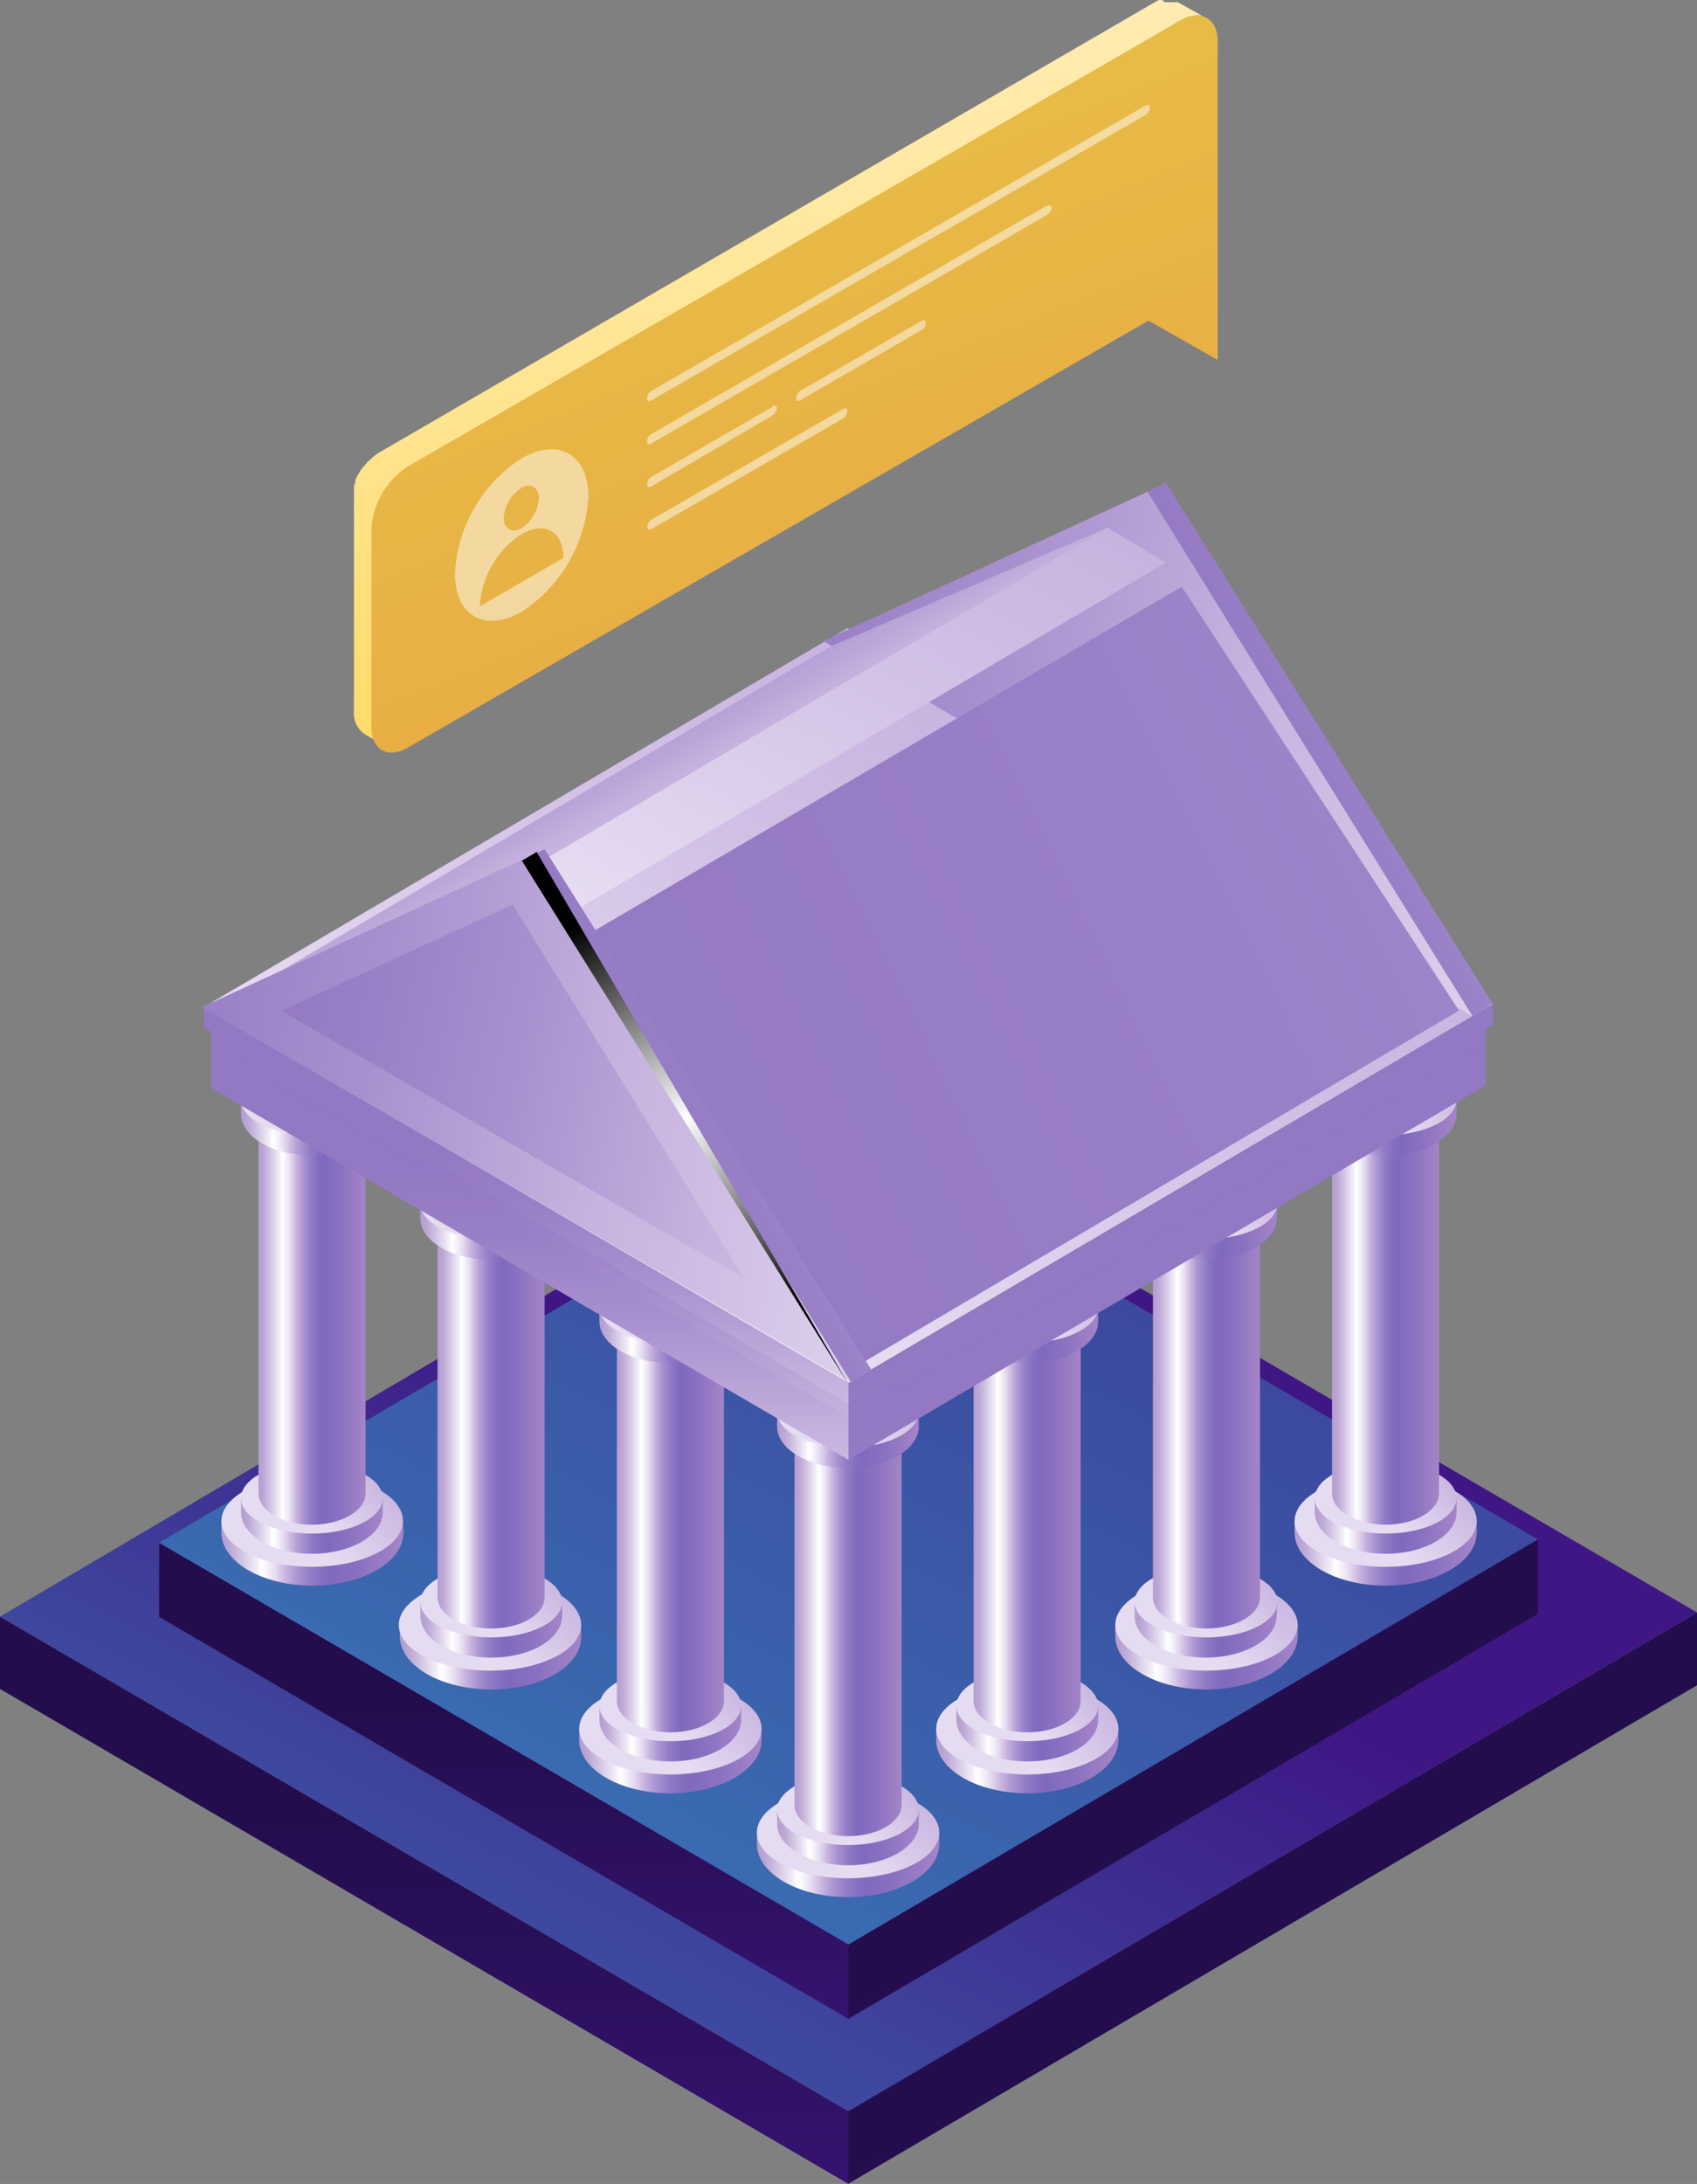 <?xml version="1.0" encoding="UTF-8"?> <svg xmlns="http://www.w3.org/2000/svg" xmlns:xlink="http://www.w3.org/1999/xlink" viewBox="0 0 61.32 78.88"><rect x="0" y="0" width="61.32" height="78.88" fill="#808080" stroke="none"/> <defs> <style>.cls-1{isolation:isolate;}.cls-2{fill:url(#linear-gradient);}.cls-3{fill:url(#linear-gradient-2);}.cls-4{fill:url(#linear-gradient-3);}.cls-5{fill:url(#linear-gradient-4);}.cls-6{fill:url(#linear-gradient-5);}.cls-7{fill:url(#Безымянный_градиент_17);}.cls-8{fill:url(#linear-gradient-6);}.cls-9{fill:url(#linear-gradient-7);}.cls-10{fill:url(#linear-gradient-8);}.cls-11{fill:url(#linear-gradient-9);}.cls-12{fill:url(#linear-gradient-10);}.cls-13{fill:url(#linear-gradient-11);}.cls-14{fill:url(#linear-gradient-12);}.cls-15{fill:url(#linear-gradient-13);}.cls-16{fill:url(#linear-gradient-14);}.cls-17{fill:url(#linear-gradient-15);}.cls-18{fill:url(#linear-gradient-16);}.cls-19{fill:url(#linear-gradient-17);}.cls-20{fill:url(#linear-gradient-18);}.cls-21{fill:url(#linear-gradient-19);}.cls-22{fill:url(#linear-gradient-20);}.cls-23{fill:url(#linear-gradient-21);}.cls-24{fill:url(#linear-gradient-22);}.cls-25{fill:url(#linear-gradient-23);}.cls-26{fill:url(#linear-gradient-24);}.cls-27{fill:url(#linear-gradient-25);}.cls-28{fill:url(#linear-gradient-26);}.cls-29{fill:url(#linear-gradient-27);}.cls-30{fill:url(#linear-gradient-28);}.cls-31{fill:url(#linear-gradient-29);}.cls-32{fill:url(#linear-gradient-30);}.cls-33{fill:url(#linear-gradient-31);}.cls-34{fill:url(#linear-gradient-32);}.cls-35{fill:url(#linear-gradient-33);}.cls-36{fill:url(#linear-gradient-34);}.cls-37{fill:url(#linear-gradient-35);}.cls-38{fill:url(#linear-gradient-36);}.cls-39{fill:url(#linear-gradient-37);}.cls-40{fill:url(#linear-gradient-38);}.cls-41{fill:url(#linear-gradient-39);}.cls-42{fill:url(#linear-gradient-40);}.cls-43{fill:url(#linear-gradient-41);}.cls-44{fill:url(#linear-gradient-42);}.cls-45{fill:url(#linear-gradient-43);}.cls-46{fill:url(#linear-gradient-44);}.cls-47{fill:url(#linear-gradient-45);}.cls-48{fill:url(#linear-gradient-46);}.cls-49{fill:url(#linear-gradient-47);}.cls-50{fill:url(#linear-gradient-48);}.cls-51{fill:url(#linear-gradient-49);}.cls-52{fill:url(#linear-gradient-50);}.cls-53{fill:url(#linear-gradient-51);}.cls-54{fill:url(#linear-gradient-52);}.cls-55{fill:url(#linear-gradient-53);}.cls-56{fill:url(#linear-gradient-54);}.cls-57{fill:url(#linear-gradient-55);}.cls-58{fill:url(#linear-gradient-56);}.cls-59{fill:url(#linear-gradient-57);}.cls-60{fill:url(#linear-gradient-58);}.cls-61{fill:url(#linear-gradient-59);}.cls-62{fill:url(#linear-gradient-60);}.cls-63{fill:url(#linear-gradient-61);}.cls-64{fill:url(#linear-gradient-62);}.cls-65{fill:url(#linear-gradient-63);}.cls-66{fill:url(#linear-gradient-64);}.cls-67,.cls-68,.cls-80{opacity:0.5;mix-blend-mode:multiply;}.cls-67{fill:url(#linear-gradient-65);}.cls-68{fill:url(#linear-gradient-66);}.cls-69{fill:url(#linear-gradient-67);}.cls-70{fill:url(#linear-gradient-68);}.cls-71{fill:url(#linear-gradient-69);}.cls-72{fill:url(#linear-gradient-70);}.cls-73{fill:url(#linear-gradient-71);}.cls-74{fill:url(#linear-gradient-72);}.cls-75{fill:url(#linear-gradient-73);}.cls-76{fill:url(#linear-gradient-74);}.cls-77{fill:url(#linear-gradient-75);}.cls-78{fill:url(#linear-gradient-76);}.cls-79,.cls-80{fill:url(#linear-gradient-77);}.cls-81{fill:url(#linear-gradient-79);}.cls-82{mix-blend-mode:color-dodge;fill:url(#radial-gradient);}.cls-83{fill:url(#linear-gradient-80);}.cls-84{fill:url(#linear-gradient-81);}.cls-85{opacity:0.49;mix-blend-mode:overlay;}.cls-86{fill:#fff;}</style> <linearGradient id="linear-gradient" x1="47.04" y1="70.93" x2="51.44" y2="80.81" gradientUnits="userSpaceOnUse"> <stop offset="0" stop-color="#240d4d"></stop> <stop offset="1" stop-color="#3e1785"></stop> </linearGradient> <linearGradient id="linear-gradient-2" x1="15.33" y1="65.55" x2="15.33" y2="86.59" xlink:href="#linear-gradient"></linearGradient> <linearGradient id="linear-gradient-3" x1="58.33" y1="5.59" x2="23.82" y2="71.35" gradientUnits="userSpaceOnUse"> <stop offset="0.74" stop-color="#3e1785"></stop> <stop offset="1" stop-color="#3e489e"></stop> </linearGradient> <linearGradient id="linear-gradient-4" x1="44.05" y1="66.37" x2="47.98" y2="75.2" xlink:href="#linear-gradient"></linearGradient> <linearGradient id="linear-gradient-5" x1="18.21" y1="61.74" x2="18.21" y2="79.4" xlink:href="#linear-gradient"></linearGradient> <linearGradient id="Безымянный_градиент_17" x1="53.14" y1="12.82" x2="25.1" y2="66.25" gradientUnits="userSpaceOnUse"> <stop offset="0" stop-color="#3e1785"></stop> <stop offset="1" stop-color="#3a6ab0"></stop> </linearGradient> <linearGradient id="linear-gradient-6" x1="43.33" y1="17.62" x2="27.52" y2="47.74" xlink:href="#linear-gradient-3"></linearGradient> <linearGradient id="linear-gradient-7" x1="46.81" y1="56.11" x2="53.29" y2="56.11" gradientUnits="userSpaceOnUse"> <stop offset="0.01" stop-color="#b69fd1"></stop> <stop offset="0.05" stop-color="#bea9d6"></stop> <stop offset="0.11" stop-color="#d2c4e3"></stop> <stop offset="0.2" stop-color="#f4f0f8"></stop> <stop offset="0.22" stop-color="#fff"></stop> <stop offset="0.25" stop-color="#f8f5fb"></stop> <stop offset="0.3" stop-color="#e5dbf0"></stop> <stop offset="0.36" stop-color="#c7b2df"></stop> <stop offset="0.42" stop-color="#ab95d2"></stop> <stop offset="0.49" stop-color="#937dc7"></stop> <stop offset="0.56" stop-color="#856ec0"></stop> <stop offset="0.61" stop-color="#8069be"></stop> <stop offset="0.77" stop-color="#8b71c1"></stop> <stop offset="1" stop-color="#a384c7"></stop> </linearGradient> <linearGradient id="linear-gradient-8" x1="55.95" y1="49.02" x2="49.73" y2="55.29" gradientUnits="userSpaceOnUse"> <stop offset="0" stop-color="#9378c3"></stop> <stop offset="0.14" stop-color="#997fc6"></stop> <stop offset="0.33" stop-color="#a991cf"></stop> <stop offset="0.56" stop-color="#c4afdd"></stop> <stop offset="0.58" stop-color="#c7b2df"></stop> <stop offset="0.76" stop-color="#d3c2e6"></stop> <stop offset="1" stop-color="#e6dcf1"></stop> </linearGradient> <linearGradient id="linear-gradient-9" x1="47.53" y1="55.12" x2="52.57" y2="55.12" xlink:href="#linear-gradient-7"></linearGradient> <linearGradient id="linear-gradient-10" x1="54.64" y1="49.5" x2="49.8" y2="54.38" xlink:href="#linear-gradient-8"></linearGradient> <linearGradient id="linear-gradient-11" x1="48.15" y1="47.5" x2="51.96" y2="47.5" xlink:href="#linear-gradient-7"></linearGradient> <linearGradient id="linear-gradient-12" x1="53.53" y1="36.47" x2="49.87" y2="40.15" gradientUnits="userSpaceOnUse"> <stop offset="0.04" stop-color="#ecb87b"></stop> <stop offset="0.4" stop-color="#f0c789"></stop> <stop offset="1" stop-color="#f8eaa9"></stop> </linearGradient> <linearGradient id="linear-gradient-13" x1="47.53" y1="40.73" x2="52.57" y2="40.73" xlink:href="#linear-gradient-7"></linearGradient> <linearGradient id="linear-gradient-14" x1="54.64" y1="35.11" x2="49.8" y2="39.99" xlink:href="#linear-gradient-8"></linearGradient> <linearGradient id="linear-gradient-15" x1="40.33" y1="59.86" x2="46.81" y2="59.86" xlink:href="#linear-gradient-7"></linearGradient> <linearGradient id="linear-gradient-16" x1="49.47" y1="52.77" x2="43.25" y2="59.04" xlink:href="#linear-gradient-8"></linearGradient> <linearGradient id="linear-gradient-17" x1="41.06" y1="58.87" x2="46.1" y2="58.87" xlink:href="#linear-gradient-7"></linearGradient> <linearGradient id="linear-gradient-18" x1="48.17" y1="53.25" x2="43.33" y2="58.13" xlink:href="#linear-gradient-8"></linearGradient> <linearGradient id="linear-gradient-19" x1="41.68" y1="51.25" x2="45.49" y2="51.25" xlink:href="#linear-gradient-7"></linearGradient> <linearGradient id="linear-gradient-20" x1="47.05" y1="40.22" x2="43.39" y2="43.9" xlink:href="#linear-gradient-12"></linearGradient> <linearGradient id="linear-gradient-21" x1="41.06" y1="44.48" x2="46.1" y2="44.48" xlink:href="#linear-gradient-7"></linearGradient> <linearGradient id="linear-gradient-22" x1="48.17" y1="38.86" x2="43.33" y2="43.74" xlink:href="#linear-gradient-8"></linearGradient> <linearGradient id="linear-gradient-23" x1="33.86" y1="63.61" x2="40.34" y2="63.61" xlink:href="#linear-gradient-7"></linearGradient> <linearGradient id="linear-gradient-24" x1="43" y1="56.52" x2="36.77" y2="62.79" xlink:href="#linear-gradient-8"></linearGradient> <linearGradient id="linear-gradient-25" x1="34.58" y1="62.62" x2="39.62" y2="62.62" xlink:href="#linear-gradient-7"></linearGradient> <linearGradient id="linear-gradient-26" x1="41.69" y1="57" x2="36.85" y2="61.88" xlink:href="#linear-gradient-8"></linearGradient> <linearGradient id="linear-gradient-27" x1="35.2" y1="55" x2="39.01" y2="55" xlink:href="#linear-gradient-7"></linearGradient> <linearGradient id="linear-gradient-28" x1="40.58" y1="43.97" x2="36.92" y2="47.65" xlink:href="#linear-gradient-12"></linearGradient> <linearGradient id="linear-gradient-29" x1="34.58" y1="48.23" x2="39.62" y2="48.23" xlink:href="#linear-gradient-7"></linearGradient> <linearGradient id="linear-gradient-30" x1="41.69" y1="42.61" x2="36.85" y2="47.49" xlink:href="#linear-gradient-8"></linearGradient> <linearGradient id="linear-gradient-31" x1="27.38" y1="67.36" x2="33.86" y2="67.36" xlink:href="#linear-gradient-7"></linearGradient> <linearGradient id="linear-gradient-32" x1="36.52" y1="60.27" x2="30.3" y2="66.54" xlink:href="#linear-gradient-8"></linearGradient> <linearGradient id="linear-gradient-33" x1="28.11" y1="66.37" x2="33.15" y2="66.37" xlink:href="#linear-gradient-7"></linearGradient> <linearGradient id="linear-gradient-34" x1="35.22" y1="60.75" x2="30.38" y2="65.63" xlink:href="#linear-gradient-8"></linearGradient> <linearGradient id="linear-gradient-35" x1="28.73" y1="58.75" x2="32.54" y2="58.75" xlink:href="#linear-gradient-7"></linearGradient> <linearGradient id="linear-gradient-36" x1="34.1" y1="47.72" x2="30.44" y2="51.4" xlink:href="#linear-gradient-12"></linearGradient> <linearGradient id="linear-gradient-37" x1="28.11" y1="51.98" x2="33.15" y2="51.98" xlink:href="#linear-gradient-7"></linearGradient> <linearGradient id="linear-gradient-38" x1="35.22" y1="46.36" x2="30.38" y2="51.24" xlink:href="#linear-gradient-8"></linearGradient> <linearGradient id="linear-gradient-39" x1="21.76" y1="56.11" x2="28.24" y2="56.11" gradientTransform="translate(-13.75)" xlink:href="#linear-gradient-7"></linearGradient> <linearGradient id="linear-gradient-40" x1="30.9" y1="49.02" x2="24.68" y2="55.29" gradientTransform="translate(-13.75)" xlink:href="#linear-gradient-8"></linearGradient> <linearGradient id="linear-gradient-41" x1="22.49" y1="55.12" x2="27.53" y2="55.12" gradientTransform="translate(-13.75)" xlink:href="#linear-gradient-7"></linearGradient> <linearGradient id="linear-gradient-42" x1="29.59" y1="49.5" x2="24.75" y2="54.38" gradientTransform="translate(-13.75)" xlink:href="#linear-gradient-8"></linearGradient> <linearGradient id="linear-gradient-43" x1="23.1" y1="47.5" x2="26.91" y2="47.5" gradientTransform="translate(-13.75)" xlink:href="#linear-gradient-7"></linearGradient> <linearGradient id="linear-gradient-44" x1="28.48" y1="36.47" x2="24.82" y2="40.15" gradientTransform="translate(-13.75)" xlink:href="#linear-gradient-12"></linearGradient> <linearGradient id="linear-gradient-45" x1="22.49" y1="40.73" x2="27.53" y2="40.73" gradientTransform="translate(-13.75)" xlink:href="#linear-gradient-7"></linearGradient> <linearGradient id="linear-gradient-46" x1="29.59" y1="35.11" x2="24.75" y2="39.99" gradientTransform="translate(-13.75)" xlink:href="#linear-gradient-8"></linearGradient> <linearGradient id="linear-gradient-47" x1="-1.26" y1="59.86" x2="5.22" y2="59.86" gradientTransform="translate(15.75)" xlink:href="#linear-gradient-7"></linearGradient> <linearGradient id="linear-gradient-48" x1="7.88" y1="52.77" x2="1.65" y2="59.04" gradientTransform="translate(15.75)" xlink:href="#linear-gradient-8"></linearGradient> <linearGradient id="linear-gradient-49" x1="-0.54" y1="58.87" x2="4.5" y2="58.87" gradientTransform="translate(15.75)" xlink:href="#linear-gradient-7"></linearGradient> <linearGradient id="linear-gradient-50" x1="6.57" y1="53.25" x2="1.73" y2="58.13" gradientTransform="translate(15.75)" xlink:href="#linear-gradient-8"></linearGradient> <linearGradient id="linear-gradient-51" x1="0.08" y1="51.25" x2="3.89" y2="51.25" gradientTransform="translate(15.75)" xlink:href="#linear-gradient-7"></linearGradient> <linearGradient id="linear-gradient-52" x1="5.45" y1="40.22" x2="1.79" y2="43.9" gradientTransform="translate(15.75)" xlink:href="#linear-gradient-12"></linearGradient> <linearGradient id="linear-gradient-53" x1="-0.54" y1="44.48" x2="4.5" y2="44.48" gradientTransform="translate(15.75)" xlink:href="#linear-gradient-7"></linearGradient> <linearGradient id="linear-gradient-54" x1="6.57" y1="38.86" x2="1.73" y2="43.74" gradientTransform="translate(15.75)" xlink:href="#linear-gradient-8"></linearGradient> <linearGradient id="linear-gradient-55" x1="-24.29" y1="63.61" x2="-17.81" y2="63.61" gradientTransform="translate(45.25)" xlink:href="#linear-gradient-7"></linearGradient> <linearGradient id="linear-gradient-56" x1="-15.15" y1="56.52" x2="-21.37" y2="62.79" gradientTransform="translate(45.25)" xlink:href="#linear-gradient-8"></linearGradient> <linearGradient id="linear-gradient-57" x1="-23.56" y1="62.62" x2="-18.52" y2="62.62" gradientTransform="translate(45.25)" xlink:href="#linear-gradient-7"></linearGradient> <linearGradient id="linear-gradient-58" x1="-16.45" y1="57" x2="-21.3" y2="61.88" gradientTransform="translate(45.25)" xlink:href="#linear-gradient-8"></linearGradient> <linearGradient id="linear-gradient-59" x1="-22.94" y1="55" x2="-19.13" y2="55" gradientTransform="translate(45.25)" xlink:href="#linear-gradient-7"></linearGradient> <linearGradient id="linear-gradient-60" x1="-17.57" y1="43.97" x2="-21.23" y2="47.65" gradientTransform="translate(45.25)" xlink:href="#linear-gradient-12"></linearGradient> <linearGradient id="linear-gradient-61" x1="-23.56" y1="48.23" x2="-18.52" y2="48.23" gradientTransform="translate(45.25)" xlink:href="#linear-gradient-7"></linearGradient> <linearGradient id="linear-gradient-62" x1="-16.45" y1="42.61" x2="-21.3" y2="47.49" gradientTransform="translate(45.25)" xlink:href="#linear-gradient-8"></linearGradient> <linearGradient id="linear-gradient-63" x1="43.04" y1="46.67" x2="46.67" y2="54.83" xlink:href="#linear-gradient-8"></linearGradient> <linearGradient id="linear-gradient-64" x1="19.15" y1="42.39" x2="19.15" y2="58.72" xlink:href="#linear-gradient-8"></linearGradient> <linearGradient id="linear-gradient-65" x1="42.8" y1="45.38" x2="45.47" y2="51.36" xlink:href="#linear-gradient-8"></linearGradient> <linearGradient id="linear-gradient-66" x1="19.15" y1="41.85" x2="19.15" y2="56.6" xlink:href="#linear-gradient-8"></linearGradient> <linearGradient id="linear-gradient-67" x1="51.44" y1="-2.83" x2="25.52" y2="46.56" xlink:href="#linear-gradient-8"></linearGradient> <linearGradient id="linear-gradient-68" x1="42.91" y1="44.86" x2="45.47" y2="50.61" xlink:href="#linear-gradient-8"></linearGradient> <linearGradient id="linear-gradient-69" x1="19.02" y1="41.38" x2="19.02" y2="56.09" xlink:href="#linear-gradient-8"></linearGradient> <linearGradient id="linear-gradient-70" x1="51.67" y1="-3.73" x2="25.46" y2="46.22" xlink:href="#linear-gradient-8"></linearGradient> <linearGradient id="linear-gradient-71" x1="24.67" y1="22.5" x2="58.86" y2="29.63" xlink:href="#linear-gradient-8"></linearGradient> <linearGradient id="linear-gradient-72" x1="45.71" y1="28.04" x2="63.26" y2="19.37" xlink:href="#linear-gradient-8"></linearGradient> <linearGradient id="linear-gradient-73" x1="22.46" y1="22.51" x2="27.35" y2="31.28" xlink:href="#linear-gradient-8"></linearGradient> <linearGradient id="linear-gradient-74" x1="18.73" y1="44.2" x2="177.95" y2="-34.43" xlink:href="#linear-gradient-8"></linearGradient> <linearGradient id="linear-gradient-75" x1="48.95" y1="-9.52" x2="25.67" y2="34.84" xlink:href="#linear-gradient-8"></linearGradient> <linearGradient id="linear-gradient-76" x1="2.22" y1="35.73" x2="36.41" y2="42.86" xlink:href="#linear-gradient-8"></linearGradient> <linearGradient id="linear-gradient-77" x1="8.83" y1="36.52" x2="38.93" y2="42.8" xlink:href="#linear-gradient-8"></linearGradient> <linearGradient id="linear-gradient-79" x1="23.27" y1="41.26" x2="40.82" y2="32.59" xlink:href="#linear-gradient-8"></linearGradient> <radialGradient id="radial-gradient" cx="24.76" cy="40.38" r="7.97" gradientUnits="userSpaceOnUse"> <stop offset="0" stop-color="#fff"></stop> <stop offset="1"></stop> </radialGradient> <linearGradient id="linear-gradient-80" x1="-173.74" y1="2.89" x2="-168.41" y2="31.09" gradientTransform="translate(199.81)" gradientUnits="userSpaceOnUse"> <stop offset="0" stop-color="#ffecb3"></stop> <stop offset="1" stop-color="#ffd54f"></stop> </linearGradient> <linearGradient id="linear-gradient-81" x1="-164.96" y1="29.19" x2="-175.6" y2="2.69" gradientTransform="translate(199.81)" gradientUnits="userSpaceOnUse"> <stop offset="0" stop-color="#e8a543"></stop> <stop offset="1" stop-color="#e8c047"></stop> </linearGradient> </defs> <title>Ресурс 12ntrc</title> <g class="cls-1"> <g id="Слой_2" data-name="Слой 2"> <g id="OBJECTS"> <polygon class="cls-2" points="30.64 76.25 30.64 78.88 61.32 60.87 61.32 58.24 30.64 76.25"></polygon> <polygon class="cls-3" points="30.66 76.25 30.66 78.88 0 61 0 58.39 30.66 76.25"></polygon> <polygon class="cls-4" points="0 58.39 30.66 76.25 61.32 58.24 30.62 40.36 0 58.39"></polygon> <polygon class="cls-5" points="30.65 70.23 30.65 72.92 55.57 58.29 55.57 55.6 30.65 70.23"></polygon> <polygon class="cls-6" points="30.66 70.23 30.66 72.92 5.75 58.4 5.75 55.72 30.66 70.23"></polygon> <polygon class="cls-7" points="5.75 55.72 30.66 70.23 55.57 55.6 30.63 41.07 5.75 55.72"></polygon> <polygon class="cls-8" points="16.62 41.8 30.66 49.98 44.7 41.73 30.64 33.55 16.62 41.8"></polygon> <path class="cls-9" d="M53.36,54.93H46.78v.42h0v0c0,1.06,1.47,1.92,3.29,1.92s3.29-.86,3.29-1.92v0h0Z"></path> <path class="cls-10" d="M53.36,54.94c0,.91-1.47,1.65-3.29,1.65s-3.29-.74-3.29-1.65,1.47-1.65,3.29-1.65S53.36,54,53.36,54.94Z"></path> <path class="cls-11" d="M52.63,54.1H47.51v.52h0v0c0,.83,1.15,1.5,2.56,1.5s2.56-.67,2.56-1.5v0h0Z"></path> <path class="cls-12" d="M52.63,54.11c0,.71-1.15,1.28-2.56,1.28s-2.56-.57-2.56-1.28,1.15-1.29,2.56-1.29S52.63,53.4,52.63,54.11Z"></path> <path class="cls-13" d="M52,39.94H48.13v14h0v0c0,.62.87,1.13,1.94,1.13S52,54.55,52,53.93v0h0Z"></path> <ellipse class="cls-14" cx="50.07" cy="39.95" rx="1.94" ry="0.97"></ellipse> <path class="cls-15" d="M52.63,39.71H47.51v.52h0v0c0,.83,1.15,1.5,2.56,1.5s2.56-.67,2.56-1.5v0h0Z"></path> <path class="cls-16" d="M52.63,39.72c0,.7-1.15,1.28-2.56,1.28s-2.56-.58-2.56-1.28,1.15-1.29,2.56-1.29S52.63,39,52.63,39.72Z"></path> <path class="cls-17" d="M46.89,58.68H40.3v.42h0v0c0,1.06,1.48,1.92,3.29,1.92s3.3-.86,3.3-1.92v0h0Z"></path> <path class="cls-18" d="M46.89,58.69c0,.91-1.48,1.65-3.3,1.65s-3.29-.74-3.29-1.65S41.78,57,43.59,57,46.89,57.78,46.89,58.69Z"></path> <path class="cls-19" d="M46.16,57.85H41v.52h0v0c0,.83,1.15,1.5,2.56,1.5s2.57-.67,2.57-1.5v0h0Z"></path> <path class="cls-20" d="M46.16,57.86c0,.71-1.15,1.28-2.57,1.28S41,58.57,41,57.86s1.15-1.29,2.56-1.29S46.16,57.15,46.16,57.86Z"></path> <path class="cls-21" d="M45.53,43.69H41.66v14h0v0c0,.62.87,1.13,1.93,1.13s1.94-.51,1.94-1.13v0h0Z"></path> <path class="cls-22" d="M45.53,43.7c0,.53-.87,1-1.94,1s-1.93-.44-1.93-1,.87-1,1.93-1S45.53,43.16,45.53,43.7Z"></path> <path class="cls-23" d="M46.16,43.46H41V44h0v0c0,.83,1.15,1.5,2.56,1.5s2.57-.67,2.57-1.5v0h0Z"></path> <path class="cls-24" d="M46.16,43.47c0,.7-1.15,1.28-2.57,1.28S41,44.17,41,43.47s1.15-1.29,2.56-1.29S46.16,42.76,46.16,43.47Z"></path> <path class="cls-25" d="M40.41,62.43H33.83v.42h0v0c0,1.06,1.47,1.92,3.29,1.92s3.29-.86,3.29-1.92v0h0Z"></path> <path class="cls-26" d="M40.41,62.44c0,.91-1.47,1.65-3.29,1.65s-3.29-.74-3.29-1.65,1.47-1.65,3.29-1.65S40.41,61.53,40.41,62.44Z"></path> <path class="cls-27" d="M39.68,61.6H34.56v.52h0v0c0,.83,1.14,1.5,2.56,1.5s2.56-.67,2.56-1.5v0h0Z"></path> <path class="cls-28" d="M39.68,61.61c0,.71-1.15,1.28-2.56,1.28s-2.56-.57-2.56-1.28,1.14-1.29,2.56-1.29S39.68,60.9,39.68,61.61Z"></path> <path class="cls-29" d="M39.05,47.44H35.18v14h0v0c0,.62.87,1.13,1.94,1.13s1.93-.51,1.93-1.13v0h0Z"></path> <path class="cls-30" d="M39.05,47.45c0,.53-.86,1-1.93,1s-1.94-.44-1.94-1,.87-1,1.94-1S39.05,46.91,39.05,47.45Z"></path> <path class="cls-31" d="M39.68,47.21H34.56v.52h0v0c0,.83,1.14,1.5,2.56,1.5s2.56-.67,2.56-1.5v0h0Z"></path> <path class="cls-32" d="M39.68,47.22c0,.7-1.15,1.28-2.56,1.28s-2.56-.58-2.56-1.28,1.14-1.29,2.56-1.29S39.68,46.51,39.68,47.22Z"></path> <path class="cls-33" d="M33.94,66.18H27.35v.42h0v0c0,1.06,1.47,1.92,3.29,1.92s3.3-.86,3.3-1.92v0h0Z"></path> <path class="cls-34" d="M33.94,66.19c0,.91-1.48,1.65-3.3,1.65s-3.29-.74-3.29-1.65,1.47-1.65,3.29-1.65S33.94,65.28,33.94,66.19Z"></path> <path class="cls-35" d="M33.2,65.35H28.08v.52h0v0c0,.83,1.15,1.5,2.56,1.5s2.56-.67,2.56-1.5v0h0Z"></path> <path class="cls-36" d="M33.2,65.36c0,.7-1.14,1.28-2.56,1.28s-2.56-.58-2.56-1.28,1.15-1.29,2.56-1.29S33.2,64.65,33.2,65.36Z"></path> <path class="cls-37" d="M32.58,51.19H28.71v14h0v0c0,.62.86,1.13,1.93,1.13s1.94-.51,1.94-1.13v0h0Z"></path> <path class="cls-38" d="M32.58,51.2c0,.53-.87,1-1.94,1s-1.93-.44-1.93-1,.86-1,1.93-1S32.58,50.66,32.58,51.2Z"></path> <path class="cls-39" d="M33.2,51H28.08v.52h0v0c0,.83,1.15,1.5,2.56,1.5s2.56-.67,2.56-1.5v0h0Z"></path> <path class="cls-40" d="M33.2,51c0,.7-1.14,1.28-2.56,1.28s-2.56-.58-2.56-1.28,1.15-1.29,2.56-1.29S33.2,50.26,33.2,51Z"></path> <path class="cls-41" d="M14.56,54.93H8v.42H8v0c0,1.06,1.47,1.92,3.29,1.92s3.29-.86,3.29-1.92v0h0Z"></path> <path class="cls-42" d="M14.56,54.94c0,.91-1.47,1.65-3.29,1.65S8,55.85,8,54.94s1.47-1.65,3.29-1.65S14.56,54,14.56,54.94Z"></path> <path class="cls-43" d="M13.83,54.1H8.71v.52h0v0c0,.83,1.15,1.5,2.56,1.5s2.56-.67,2.56-1.5v0h0Z"></path> <path class="cls-44" d="M13.83,54.11c0,.71-1.14,1.28-2.56,1.28s-2.56-.57-2.56-1.28,1.15-1.29,2.56-1.29S13.83,53.4,13.83,54.11Z"></path> <path class="cls-45" d="M13.21,39.94H9.34v14h0v0c0,.62.86,1.13,1.93,1.13s1.94-.51,1.94-1.13v0h0Z"></path> <ellipse class="cls-46" cx="11.27" cy="39.95" rx="1.94" ry="0.97"></ellipse> <path class="cls-47" d="M13.83,39.71H8.71v.52h0v0c0,.83,1.15,1.5,2.56,1.5s2.56-.67,2.56-1.5v0h0Z"></path> <path class="cls-48" d="M13.83,39.72c0,.7-1.14,1.28-2.56,1.28s-2.56-.58-2.56-1.28,1.15-1.29,2.56-1.29S13.83,39,13.83,39.72Z"></path> <path class="cls-49" d="M21,58.68H14.45v.42h0v0c0,1.06,1.48,1.92,3.3,1.92S21,60.18,21,59.12v0h0Z"></path> <path class="cls-50" d="M21,58.69c0,.91-1.47,1.65-3.29,1.65s-3.3-.74-3.3-1.65S15.93,57,17.75,57,21,57.78,21,58.69Z"></path> <path class="cls-51" d="M20.31,57.85H15.19v.52h0v0c0,.83,1.14,1.5,2.56,1.5s2.56-.67,2.56-1.5v0h0Z"></path> <path class="cls-52" d="M20.31,57.86c0,.71-1.15,1.28-2.56,1.28s-2.56-.57-2.56-1.28,1.14-1.29,2.56-1.29S20.31,57.15,20.31,57.86Z"></path> <path class="cls-53" d="M19.68,43.69H15.81v14h0v0c0,.62.87,1.13,1.94,1.13s1.93-.51,1.93-1.13v0h0Z"></path> <path class="cls-54" d="M19.68,43.7c0,.53-.86,1-1.93,1s-1.94-.44-1.94-1,.87-1,1.94-1S19.68,43.16,19.68,43.7Z"></path> <path class="cls-55" d="M20.31,43.46H15.19V44h0v0c0,.83,1.14,1.5,2.56,1.5s2.56-.67,2.56-1.5v0h0Z"></path> <path class="cls-56" d="M20.31,43.47c0,.7-1.15,1.28-2.56,1.28s-2.56-.58-2.56-1.28,1.14-1.29,2.56-1.29S20.31,42.76,20.31,43.47Z"></path> <path class="cls-57" d="M27.52,62.43H20.93v.42h0v0c0,1.06,1.47,1.92,3.29,1.92s3.3-.86,3.3-1.92v0h0Z"></path> <path class="cls-58" d="M27.52,62.44c0,.91-1.48,1.65-3.3,1.65s-3.29-.74-3.29-1.65,1.47-1.65,3.29-1.65S27.52,61.53,27.52,62.44Z"></path> <path class="cls-59" d="M26.78,61.6H21.66v.52h0v0c0,.83,1.15,1.5,2.56,1.5s2.56-.67,2.56-1.5v0h0Z"></path> <path class="cls-60" d="M26.78,61.61c0,.71-1.14,1.28-2.56,1.28s-2.56-.57-2.56-1.28,1.15-1.29,2.56-1.29S26.78,60.9,26.78,61.61Z"></path> <path class="cls-61" d="M26.16,47.44H22.29v14h0v0c0,.62.86,1.13,1.93,1.13s1.94-.51,1.94-1.13v0h0Z"></path> <path class="cls-62" d="M26.16,47.45c0,.53-.87,1-1.94,1s-1.93-.44-1.93-1,.86-1,1.93-1S26.16,46.91,26.16,47.45Z"></path> <path class="cls-63" d="M26.78,47.21H21.66v.52h0v0c0,.83,1.15,1.5,2.56,1.5s2.56-.67,2.56-1.5v0h0Z"></path> <path class="cls-64" d="M26.78,47.22c0,.7-1.14,1.28-2.56,1.28s-2.56-.58-2.56-1.28,1.15-1.29,2.56-1.29S26.78,46.51,26.78,47.22Z"></path> <polygon class="cls-65" points="30.65 50.24 30.65 52.73 53.68 39.2 53.68 36.71 30.65 50.24"></polygon> <polygon class="cls-66" points="30.66 50.24 30.66 52.73 7.63 39.3 7.63 36.83 30.66 50.24"></polygon> <polygon class="cls-67" points="30.65 50.24 30.65 51.19 53.68 37.67 53.68 36.71 30.65 50.24"></polygon> <polygon class="cls-68" points="30.66 50.24 30.66 51.19 7.63 37.77 7.63 36.83 30.66 50.24"></polygon> <polygon class="cls-69" points="7.63 36.83 30.66 50.24 53.68 36.71 30.63 23.29 7.63 36.83"></polygon> <polygon class="cls-70" points="30.65 49.94 30.65 50.7 53.94 37.02 53.94 36.26 30.65 49.94"></polygon> <polygon class="cls-71" points="30.66 49.94 30.66 50.7 7.37 37.12 7.37 36.37 30.66 49.94"></polygon> <polygon class="cls-72" points="7.37 36.37 30.66 49.94 53.94 36.26 30.63 22.68 7.37 36.37"></polygon> <polygon class="cls-73" points="29.74 23.15 41.47 17.76 53.21 36.7 29.74 23.15"></polygon> <polygon class="cls-74" points="41.47 17.76 53.21 36.7 53.93 36.24 42.13 17.44 41.47 17.76"></polygon> <polygon class="cls-75" points="40.02 19.06 30.03 23.34 10.03 35.14 19.91 30.91 40.02 19.06"></polygon> <polygon class="cls-76" points="21.16 33.8 31.13 49.24 52.72 36.5 42.7 21.19 21.16 33.8"></polygon> <polygon class="cls-77" points="18.43 31.78 20.54 33.03 42.13 20.32 40.02 19.06 18.43 31.78"></polygon> <polygon class="cls-78" points="7.29 36.38 19.03 30.98 30.76 49.93 7.29 36.38"></polygon> <polygon class="cls-79" points="10.16 36.51 18.52 32.67 26.89 46.17 10.16 36.51"></polygon> <polygon class="cls-80" points="10.72 36.38 18.58 32.77 18.52 32.67 10.16 36.51 26.89 46.17 26.45 45.46 10.72 36.38"></polygon> <polygon class="cls-81" points="19.03 30.98 30.76 49.93 31.48 49.46 19.68 30.67 19.03 30.98"></polygon> <polygon class="cls-82" points="30.65 49.98 19.39 30.77 18.86 31.09 30.65 49.98"></polygon> <path class="cls-83" d="M43.16.56h0a.74.74,0,0,1,.21,0h0a.64.64,0,0,1,.19.08h0l-1-.56h0l-.07,0-.07,0h-.34A.35.35,0,0,0,42,0h0l-.05,0-.06,0a.76.76,0,0,0-.18.09L13.76,16.31a2.2,2.2,0,0,0-.25.17l-.08.07-.11.1-.06.06,0,0-.05.06-.11.13,0,0,0,0,0,0a.44.44,0,0,0-.08.11l-.07.11h0l-.05.09-.06.12a1,1,0,0,0,0,.1h0l-.05.12s0,.08,0,.12a.19.19,0,0,0,0,.07V18a.83.83,0,0,0,0,.15s0,.06,0,.09v.05a.06.06,0,0,0,0,0,2.28,2.28,0,0,0,0,.26l0,7.12a.92.92,0,0,0,.39.85l1,.56a.94.94,0,0,1-.38-.85l0-7.12c0-.1,0-.2,0-.31v0c0-.1,0-.19.07-.29v0c0-.1.07-.21.11-.31h0a3,3,0,0,1,.16-.31h0a2.75,2.75,0,0,1,.19-.28l0,0a2.11,2.11,0,0,1,.19-.23l0,0,.17-.15.08-.07.24-.17L42.65.74,42.9.62h0Z"></path> <path class="cls-84" d="M42.65.74C43.38.32,44,.66,44,1.49l0,7.13V13l-2.5-1.42L14.74,27c-.73.42-1.32.09-1.32-.75l0-7.12a2.89,2.89,0,0,1,1.31-2.28Z"></path> <g class="cls-85"> <g class="cls-1"> <path class="cls-86" d="M18.84,16.56a5.26,5.26,0,0,0-2.4,4.16c0,1.53,1.09,2.14,2.42,1.37a5.31,5.31,0,0,0,2.4-4.16C21.25,16.4,20.17,15.79,18.84,16.56Zm0,1.06c.35-.2.63,0,.63.37a1.39,1.39,0,0,1-.63,1.09c-.35.2-.63,0-.64-.36A1.4,1.4,0,0,1,18.85,17.62ZM17.34,21.9a3.31,3.31,0,0,1,1.51-2.61c.83-.48,1.51-.1,1.51.86Z"></path> <path class="cls-86" d="M41.4,3.81,23.52,14.13a.31.31,0,0,0-.14.26c0,.09.06.13.14.08L41.4,4.15a.34.34,0,0,0,.15-.26c0-.09-.07-.13-.15-.08"></path> <path class="cls-86" d="M37.8,7.44,23.53,15.68a.33.33,0,0,0-.15.25c0,.1.07.14.15.09L37.8,7.78A.34.34,0,0,0,38,7.52c0-.09-.07-.13-.15-.08"></path> <path class="cls-86" d="M27.92,14.69l-4.39,2.54a.32.32,0,0,0-.15.25c0,.1.07.13.15.09L27.92,15a.31.31,0,0,0,.15-.25c0-.1-.07-.14-.15-.09"></path> <path class="cls-86" d="M33.3,11.59l-4.39,2.53a.32.32,0,0,0-.14.25c0,.1.06.14.14.09l4.39-2.54a.29.29,0,0,0,.15-.25c0-.1-.06-.13-.15-.08"></path> <path class="cls-86" d="M30.47,14.77l-6.93,4a.31.31,0,0,0-.15.26c0,.09.07.13.15.08l6.93-4a.35.35,0,0,0,.15-.26c0-.09-.07-.13-.15-.08"></path> </g> </g> </g> </g> </g> </svg> 